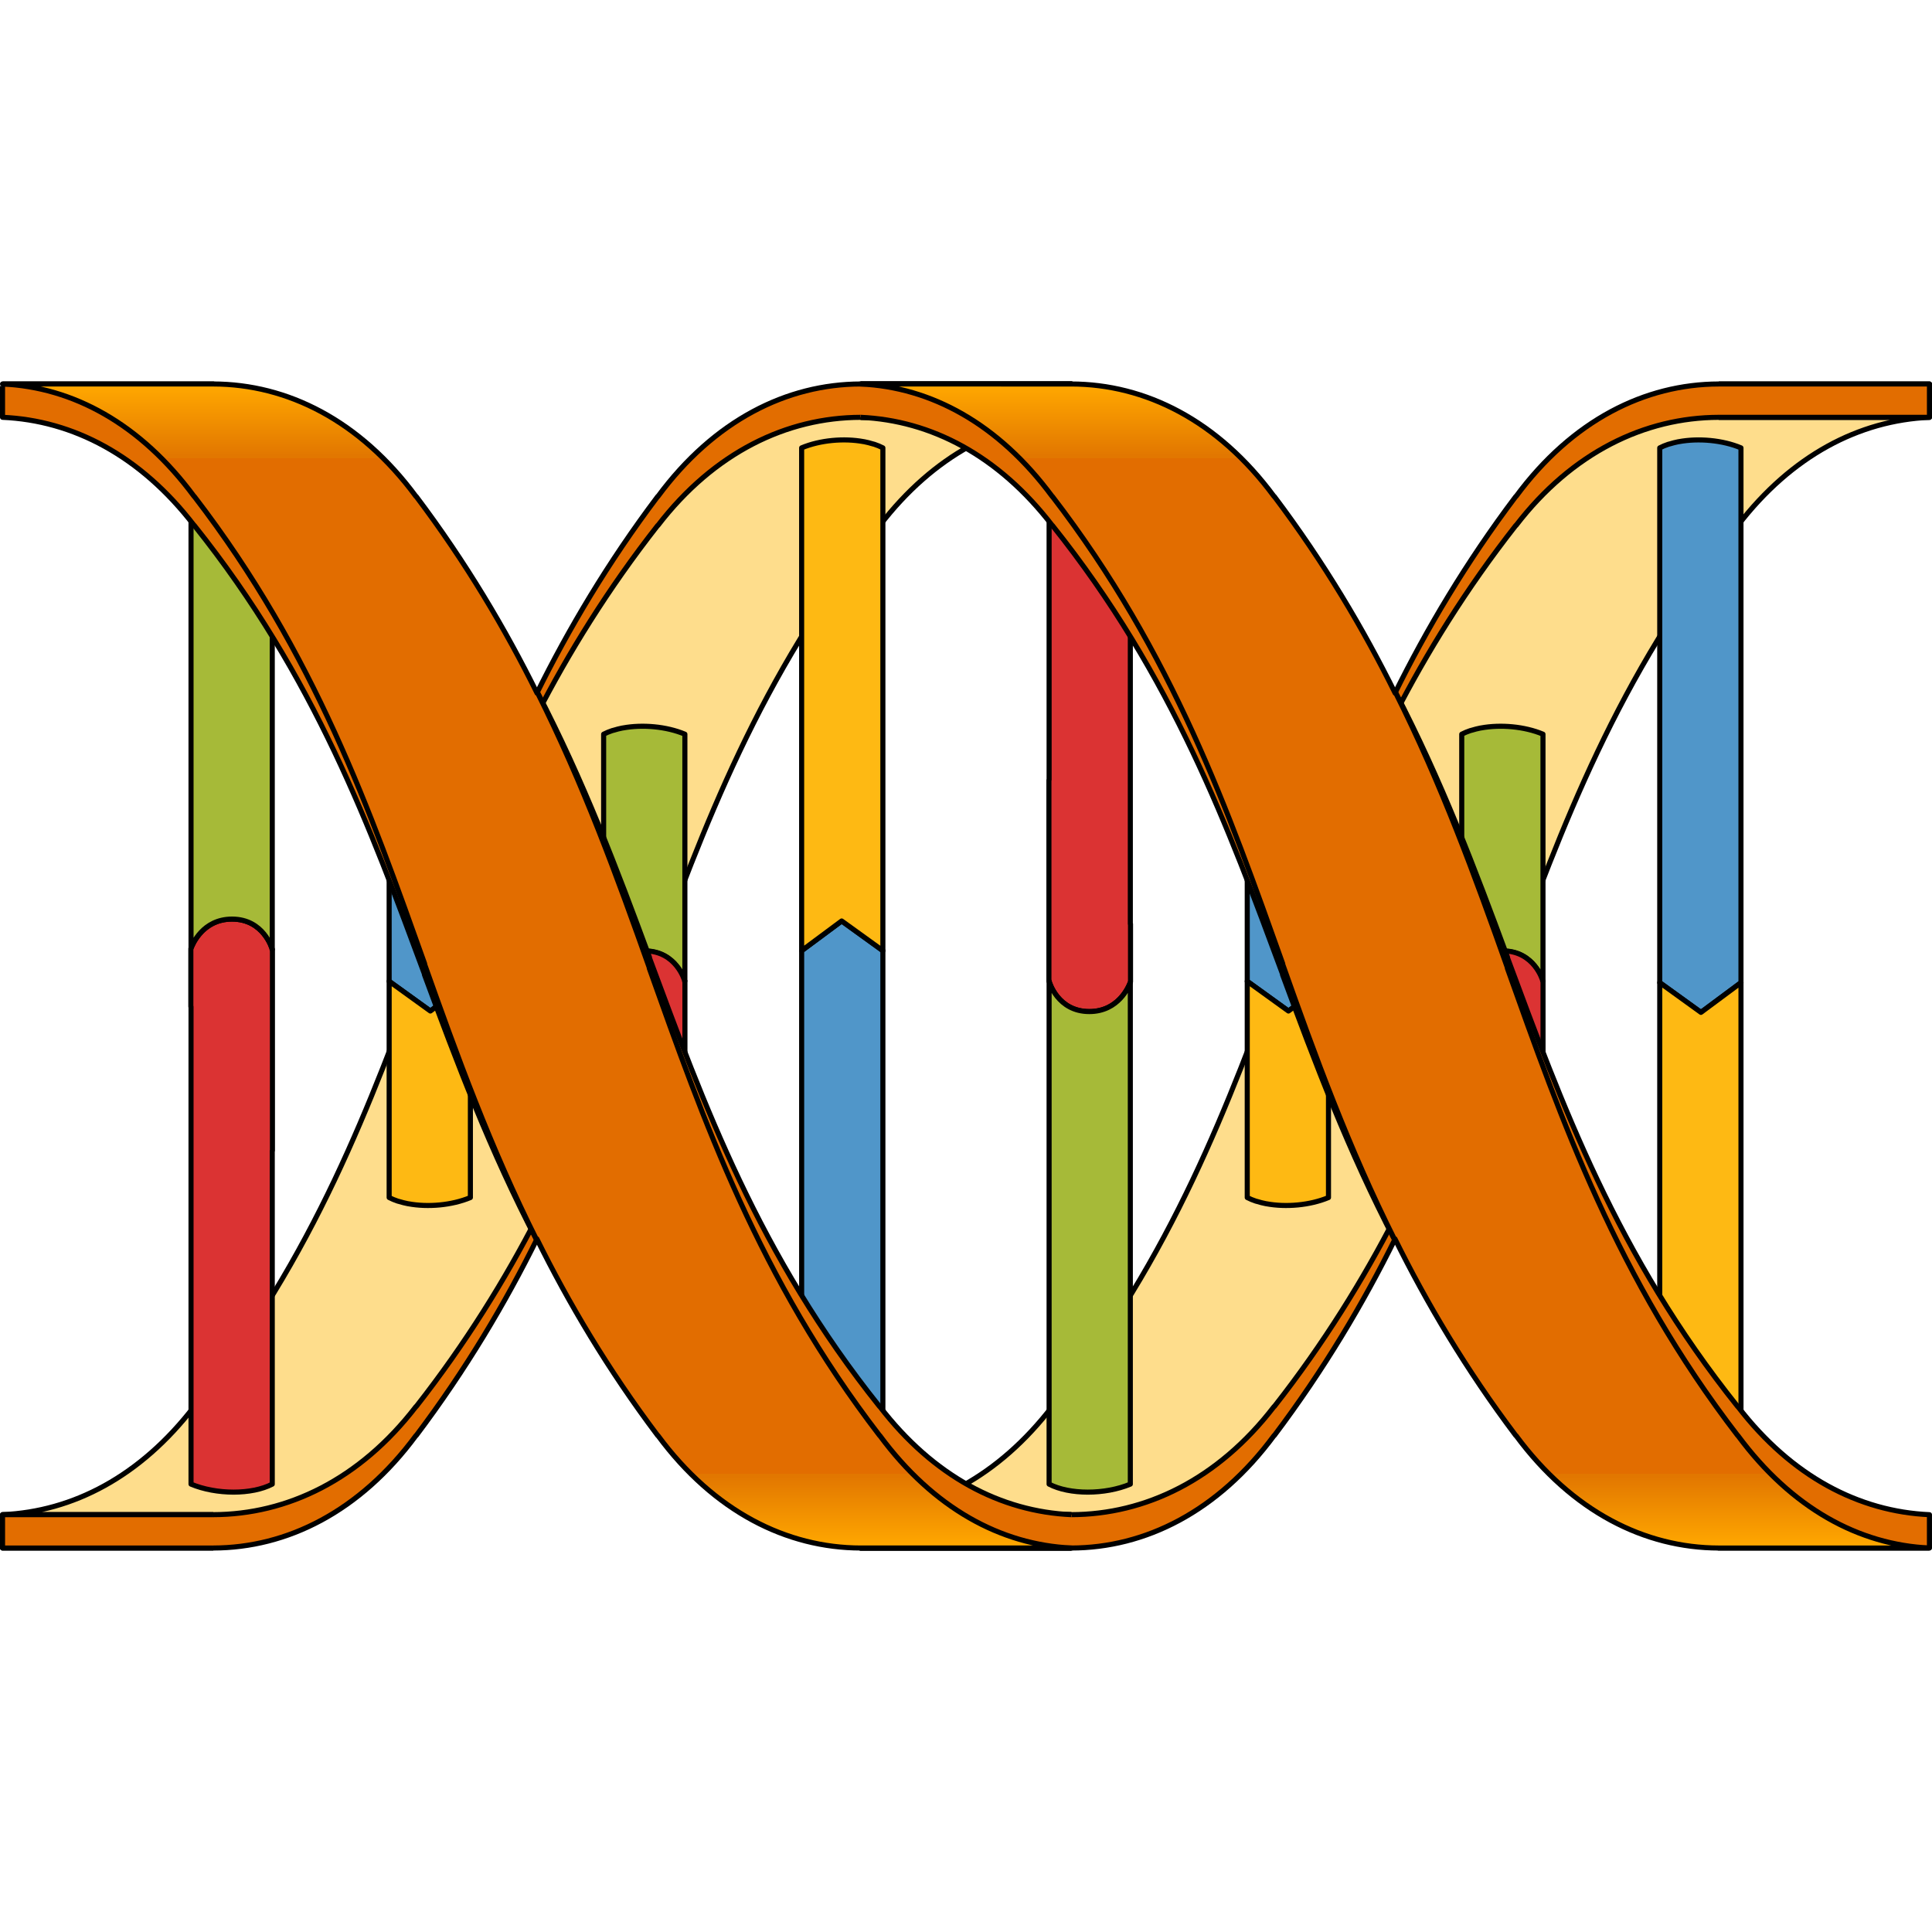<?xml version="1.0" encoding="utf-8"?>
<!-- Created by: Science Figures, www.sciencefigures.org, Generator: Science Figures Editor -->
<!DOCTYPE svg PUBLIC "-//W3C//DTD SVG 1.1//EN" "http://www.w3.org/Graphics/SVG/1.1/DTD/svg11.dtd">
<svg version="1.1" id="Layer_1" xmlns="http://www.w3.org/2000/svg" xmlns:xlink="http://www.w3.org/1999/xlink" 
	 width="800px" height="800px" viewBox="0 0 168.04 101.688" enable-background="new 0 0 168.04 101.688"
	 xml:space="preserve">
<g>
	<g>
		<path fill="#E26D00" d="M74.855,101.466c6.115-0.282,11.984-3.446,16.664-9.781h0.013c10.526-13.698,15.314-27.396,20.039-40.652
			h-0.021c2.821-7.954,5.741-15.994,9.776-24.034l0.021,47.572c-2.744,5.55-6.184,11.37-10.515,17.114h-0.017
			c-4.896,6.629-11.218,9.767-17.632,9.781H74.855z"/>
		<path fill="none" stroke="#000000" stroke-width="0.442" stroke-linejoin="round" stroke-miterlimit="10" d="M74.855,101.466
			c6.115-0.282,11.984-3.446,16.664-9.781h0.013c10.526-13.698,15.314-27.396,20.039-40.652h-0.021
			c2.821-7.954,5.741-15.994,9.776-24.034l0.021,47.572c-2.744,5.55-6.184,11.37-10.515,17.114h-0.017
			c-4.896,6.629-11.218,9.767-17.632,9.781H74.855z"/>
		<path fill="#FEDD8C" d="M74.855,98.565c6.115-0.271,11.984-3.313,16.664-9.402h0.013c10.526-13.166,15.314-26.332,20.039-39.075
			h-0.021c2.821-7.646,5.741-15.373,9.776-23.102l0.021,45.727c-2.744,5.335-6.184,10.93-10.515,16.45h-0.017
			c-4.896,6.372-11.218,9.389-17.632,9.402H74.855z"/>
		<path fill="none" stroke="#000000" stroke-width="0.442" stroke-linejoin="round" stroke-miterlimit="10" d="M74.855,98.565
			c6.115-0.271,11.984-3.313,16.664-9.402h0.013c10.526-13.166,15.314-26.332,20.039-39.075h-0.021
			c2.821-7.646,5.741-15.373,9.776-23.102l0.021,45.727c-2.744,5.335-6.184,10.93-10.515,16.45h-0.017
			c-4.896,6.372-11.218,9.389-17.632,9.402H74.855z"/>
		<rect x="74.855" y="98.565" fill="#E26D00" width="18.329" height="2.9"/>
		<polyline fill="none" stroke="#000000" stroke-width="0.442" stroke-linejoin="round" stroke-miterlimit="10" points="
			93.185,98.565 74.855,98.565 74.855,101.466 93.185,101.466 		"/>
	</g>
	<g>
		<path fill="#E26D00" d="M93.185,0.222C87.069,0.504,81.2,3.668,76.521,10.003h-0.013C65.98,23.701,61.193,37.398,56.469,50.655
			h0.021c-2.821,7.954-5.741,15.994-9.776,24.034l-0.021-47.572c2.744-5.55,6.184-11.37,10.515-17.114h0.017
			c4.896-6.629,11.218-9.767,17.632-9.781H93.185z"/>
		<path fill="none" stroke="#000000" stroke-width="0.442" stroke-linejoin="round" stroke-miterlimit="10" d="M93.185,0.222
			C87.069,0.504,81.2,3.668,76.521,10.003h-0.013C65.98,23.701,61.193,37.398,56.469,50.655h0.021
			c-2.821,7.954-5.741,15.994-9.776,24.034l-0.021-47.572c2.744-5.55,6.184-11.37,10.515-17.114h0.017
			c4.896-6.629,11.218-9.767,17.632-9.781H93.185z"/>
		<path fill="#FEDD8C" d="M93.185,3.122C87.069,3.394,81.2,6.435,76.521,12.524h-0.013C65.98,25.69,61.193,38.856,56.469,51.6h0.021
			c-2.821,7.646-5.741,15.373-9.776,23.102l-0.021-45.727c2.744-5.335,6.184-10.93,10.515-16.45h0.017
			c4.896-6.372,11.218-9.389,17.632-9.402H93.185z"/>
		<path fill="none" stroke="#000000" stroke-width="0.442" stroke-linejoin="round" stroke-miterlimit="10" d="M93.185,3.122
			C87.069,3.394,81.2,6.435,76.521,12.524h-0.013C65.98,25.69,61.193,38.856,56.469,51.6h0.021
			c-2.821,7.646-5.741,15.373-9.776,23.102l-0.021-45.727c2.744-5.335,6.184-10.93,10.515-16.45h0.017
			c4.896-6.372,11.218-9.389,17.632-9.402H93.185z"/>
		<rect x="74.855" y="0.222" fill="#E26D00" width="18.329" height="2.9"/>
		<polyline fill="none" stroke="#000000" stroke-width="0.442" stroke-linejoin="round" stroke-miterlimit="10" points="
			74.855,3.122 93.185,3.122 93.185,0.222 74.855,0.222 		"/>
	</g>
	<g>
		<g>
			<g>
				<path fill="#A6BA38" d="M56.087,49.551c-2.76,0-3.584,2.586-3.584,2.586c0-14.807,0-6.648,0-21.455
					c0.228-0.119,0.478-0.222,0.744-0.311c0.045-0.015,0.096-0.023,0.142-0.037c0.23-0.07,0.469-0.135,0.72-0.183
					c0.022-0.005,0.047-0.007,0.07-0.011c1.694-0.313,3.775-0.136,5.39,0.541c0,14.838,0,6.617,0,21.455
					C59.568,52.137,58.847,49.551,56.087,49.551z"/>
			</g>
			<g>
				<path fill="none" stroke="#000000" stroke-width="0.442" stroke-linejoin="round" stroke-miterlimit="10" d="M56.087,49.551
					c-2.76,0-3.584,2.586-3.584,2.586c0-14.807,0-6.648,0-21.455c0.228-0.119,0.478-0.222,0.744-0.311
					c0.045-0.015,0.096-0.023,0.142-0.037c0.23-0.07,0.469-0.135,0.72-0.183c0.022-0.005,0.047-0.007,0.07-0.011
					c1.694-0.313,3.775-0.136,5.39,0.541c0,14.838,0,6.617,0,21.455C59.568,52.137,58.847,49.551,56.087,49.551z"/>
			</g>
		</g>
		<g>
			<path fill="#DB3333" d="M59.542,52.16v-0.047c0,0-0.722-2.586-3.481-2.586s-3.584,2.586-3.584,2.586v6.346h0.03
				c0,6.833,0-0.107,0,12.531c2.209,0.926,5.299,0.926,7.066,0c0-14.807,0-4.023,0-18.83H59.542z"/>
			<path fill="none" stroke="#000000" stroke-width="0.442" stroke-linejoin="round" stroke-miterlimit="10" d="M59.542,52.16
				v-0.047c0,0-0.722-2.586-3.481-2.586s-3.584,2.586-3.584,2.586v6.346h0.03c0,6.833,0-0.107,0,12.531
				c2.209,0.926,5.299,0.926,7.066,0c0-14.807,0-4.023,0-18.83H59.542z"/>
		</g>
	</g>
	<g>
		<g>
			<g>
				<path fill="#5096C9" d="M76.79,49.514l-3.584-2.586l-3.481,2.586c0,14.838,0,31.676,0,46.514c2.209,0.926,5.299,0.926,7.065,0
					C76.79,81.221,76.79,64.32,76.79,49.514z"/>
			</g>
			<path fill="none" stroke="#000000" stroke-width="0.442" stroke-linejoin="round" stroke-miterlimit="10" d="M75.114,96.568
				c0.024-0.005,0.048-0.006,0.07-0.011c0.251-0.049,0.489-0.112,0.72-0.183c0.046-0.014,0.097-0.022,0.142-0.037
				c0.267-0.089,0.517-0.191,0.744-0.311c0-14.807,0-31.707,0-46.514l-3.584-2.586l-3.481,2.586c0,14.838,0,31.676,0,46.514
				C71.339,96.704,73.42,96.88,75.114,96.568z"/>
		</g>
		<g>
			<g>
				<path fill="#FEB913" d="M76.79,49.514l-3.584-2.586l-3.481,2.586c0-14.838,0-28.898,0-43.736c2.209-0.926,5.299-0.926,7.065,0
					C76.79,20.584,76.79,34.707,76.79,49.514z"/>
			</g>
			<path fill="none" stroke="#000000" stroke-width="0.442" stroke-linejoin="round" stroke-miterlimit="10" d="M73.206,46.928
				l3.584,2.586c0-14.807,0-28.93,0-43.736c-0.228-0.119-0.478-0.222-0.744-0.311c-0.045-0.015-0.096-0.023-0.142-0.037
				c-0.23-0.07-0.469-0.135-0.72-0.183c-0.022-0.005-0.046-0.007-0.07-0.011c-1.694-0.313-3.775-0.136-5.39,0.541
				c0,14.838,0,28.898,0,43.736L73.206,46.928z"/>
		</g>
	</g>
	<path fill="#E26D00" d="M76.521,89.164h-0.013C65.98,75.998,61.193,62.832,56.469,50.089h0.021
		c-2.821-7.646-5.741-15.373-9.776-23.102l-0.021,45.727c2.744,5.335,6.184,10.93,10.515,16.45h0.017
		c4.896,6.372,11.218,9.389,17.632,9.402v2.9h18.329v-2.9C87.069,98.295,81.2,95.254,76.521,89.164z"/>
	<path fill="none" stroke="#000000" stroke-width="0.442" stroke-linejoin="round" stroke-miterlimit="10" d="M93.185,98.566
		c-6.115-0.271-11.984-3.313-16.664-9.402h-0.013C65.98,75.998,61.193,62.832,56.469,50.089h0.021
		c-2.821-7.646-5.741-15.373-9.776-23.102l-0.021,45.727c2.744,5.335,6.184,10.93,10.515,16.45h0.017
		c4.896,6.372,11.218,9.389,17.632,9.402v2.9h18.329"/>
	<g>
		<g>
			<path fill="#E26D00" d="M167.819,0.222c-6.115,0.282-11.984,3.446-16.664,9.781h-0.013
				c-10.527,13.698-15.314,27.396-20.039,40.652h0.021c-2.821,7.954-5.741,15.994-9.776,24.034l-0.021-47.572
				c2.744-5.55,6.183-11.37,10.515-17.114h0.017c4.896-6.629,11.218-9.767,17.632-9.781H167.819z"/>
			<path fill="none" stroke="#000000" stroke-width="0.442" stroke-linejoin="round" stroke-miterlimit="10" d="M167.819,0.222
				c-6.115,0.282-11.984,3.446-16.664,9.781h-0.013c-10.527,13.698-15.314,27.396-20.039,40.652h0.021
				c-2.821,7.954-5.741,15.994-9.776,24.034l-0.021-47.572c2.744-5.55,6.183-11.37,10.515-17.114h0.017
				c4.896-6.629,11.218-9.767,17.632-9.781H167.819z"/>
			<path fill="#FEDD8C" d="M167.819,3.122c-6.115,0.271-11.984,3.313-16.664,9.402h-0.013
				C140.615,25.69,135.828,38.856,131.104,51.6h0.021c-2.821,7.646-5.741,15.373-9.776,23.102l-0.021-45.727
				c2.744-5.335,6.183-10.93,10.515-16.45h0.017c4.896-6.372,11.218-9.389,17.632-9.402H167.819z"/>
			<path fill="none" stroke="#000000" stroke-width="0.442" stroke-linejoin="round" stroke-miterlimit="10" d="M167.819,3.122
				c-6.115,0.271-11.984,3.313-16.664,9.402h-0.013C140.615,25.69,135.828,38.856,131.104,51.6h0.021
				c-2.821,7.646-5.741,15.373-9.776,23.102l-0.021-45.727c2.744-5.335,6.183-10.93,10.515-16.45h0.017
				c4.896-6.372,11.218-9.389,17.632-9.402H167.819z"/>
			<rect x="149.49" y="0.222" fill="#E26D00" width="18.329" height="2.9"/>
			<polyline fill="none" stroke="#000000" stroke-width="0.442" stroke-linejoin="round" stroke-miterlimit="10" points="
				149.49,3.122 167.819,3.122 167.819,0.222 149.49,0.222 			"/>
		</g>
		<g>
			<g>
				<g>
					<path fill="#5096C9" d="M144.36,52.291l3.584,2.586l3.481-2.586c0-14.838,0-31.676,0-46.514c-2.209-0.926-5.299-0.926-7.065,0
						C144.36,20.584,144.36,37.484,144.36,52.291z"/>
				</g>
				<path fill="none" stroke="#000000" stroke-width="0.442" stroke-linejoin="round" stroke-miterlimit="10" d="M146.036,5.236
					c-0.023,0.005-0.048,0.006-0.07,0.011c-0.251,0.049-0.489,0.112-0.72,0.183c-0.046,0.014-0.097,0.022-0.142,0.037
					c-0.267,0.089-0.517,0.191-0.744,0.311c0,14.807,0,31.707,0,46.514l3.584,2.586l3.481-2.586c0-14.838,0-31.676,0-46.514
					C149.811,5.101,147.73,4.925,146.036,5.236z"/>
			</g>
			<g>
				<g>
					<path fill="#FEB913" d="M144.36,52.291l3.584,2.586l3.481-2.586c0,14.838,0,28.898,0,43.736c-2.209,0.926-5.299,0.926-7.065,0
						C144.36,81.221,144.36,67.098,144.36,52.291z"/>
				</g>
				<path fill="none" stroke="#000000" stroke-width="0.442" stroke-linejoin="round" stroke-miterlimit="10" d="M147.944,54.877
					l-3.584-2.586c0,14.807,0,28.93,0,43.736c0.228,0.119,0.478,0.222,0.744,0.311c0.045,0.015,0.096,0.023,0.142,0.037
					c0.23,0.07,0.469,0.135,0.72,0.183c0.022,0.005,0.047,0.007,0.07,0.011c1.694,0.313,3.774,0.136,5.39-0.541
					c0-14.838,0-28.898,0-43.736L147.944,54.877z"/>
			</g>
		</g>
		<g>
			<g>
				<g>
					<g>
						<path fill="#A6BA38" d="M130.722,49.551c-2.76,0-3.584,2.586-3.584,2.586c0-14.807,0-6.648,0-21.455
							c0.228-0.119,0.478-0.222,0.744-0.311c0.045-0.015,0.096-0.023,0.142-0.037c0.23-0.07,0.469-0.135,0.72-0.183
							c0.022-0.005,0.047-0.007,0.07-0.011c1.694-0.313,3.775-0.136,5.39,0.541c0,14.838,0,6.617,0,21.455
							C134.203,52.137,133.481,49.551,130.722,49.551z"/>
					</g>
					<g>
						<path fill="none" stroke="#000000" stroke-width="0.442" stroke-linejoin="round" stroke-miterlimit="10" d="M130.722,49.551
							c-2.76,0-3.584,2.586-3.584,2.586c0-14.807,0-6.648,0-21.455c0.228-0.119,0.478-0.222,0.744-0.311
							c0.045-0.015,0.096-0.023,0.142-0.037c0.23-0.07,0.469-0.135,0.72-0.183c0.022-0.005,0.047-0.007,0.07-0.011
							c1.694-0.313,3.775-0.136,5.39,0.541c0,14.838,0,6.617,0,21.455C134.203,52.137,133.481,49.551,130.722,49.551z"/>
					</g>
				</g>
				<g>
					<path fill="#DB3333" d="M134.177,52.16v-0.047c0,0-0.722-2.586-3.481-2.586s-3.584,2.586-3.584,2.586v6.346h0.03
						c0,6.833,0-0.107,0,12.531c2.209,0.926,5.299,0.926,7.066,0c0-14.807,0-4.023,0-18.83H134.177z"/>
					<path fill="none" stroke="#000000" stroke-width="0.442" stroke-linejoin="round" stroke-miterlimit="10" d="M134.177,52.16
						v-0.047c0,0-0.722-2.586-3.481-2.586s-3.584,2.586-3.584,2.586v6.346h0.03c0,6.833,0-0.107,0,12.531
						c2.209,0.926,5.299,0.926,7.066,0c0-14.807,0-4.023,0-18.83H134.177z"/>
				</g>
			</g>
		</g>
		<g>
			<path fill="#E26D00" d="M151.155,89.164h-0.013c-10.527-13.166-15.314-26.332-20.039-39.075h0.021
				c-2.821-7.646-5.741-15.373-9.776-23.102l-0.021,45.727c2.744,5.335,6.183,10.93,10.515,16.45h0.017
				c4.896,6.372,11.218,9.389,17.632,9.402v2.9h18.329v-2.9C161.704,98.295,155.835,95.254,151.155,89.164z"/>
			<path fill="none" stroke="#000000" stroke-width="0.442" stroke-linejoin="round" stroke-miterlimit="10" d="M167.819,101.467
				H149.49v-2.9c-6.414-0.014-12.736-3.03-17.632-9.402h-0.017c-4.332-5.521-7.771-11.115-10.515-16.45l0.021-45.727
				c4.035,7.729,6.955,15.456,9.776,23.102h-0.021c4.725,12.743,9.512,25.909,20.039,39.075h0.013
				c4.68,6.09,10.549,9.131,16.664,9.402V101.467"/>
		</g>
	</g>
	<g>
		<path fill="#E26D00" d="M0.221,101.466c6.115-0.282,11.984-3.446,16.664-9.781h0.013c10.527-13.698,15.314-27.396,20.039-40.652
			h-0.021c2.821-7.954,5.741-15.994,9.776-24.034l0.021,47.572c-2.744,5.55-6.184,11.37-10.515,17.114h-0.017
			c-4.896,6.629-11.218,9.767-17.632,9.781H0.221z"/>
		<path fill="none" stroke="#000000" stroke-width="0.442" stroke-linejoin="round" stroke-miterlimit="10" d="M0.221,101.466
			c6.115-0.282,11.984-3.446,16.664-9.781h0.013c10.527-13.698,15.314-27.396,20.039-40.652h-0.021
			c2.821-7.954,5.741-15.994,9.776-24.034l0.021,47.572c-2.744,5.55-6.184,11.37-10.515,17.114h-0.017
			c-4.896,6.629-11.218,9.767-17.632,9.781H0.221z"/>
		<path fill="#FEDD8C" d="M0.221,98.565c6.115-0.271,11.984-3.313,16.664-9.402h0.013c10.527-13.166,15.314-26.332,20.039-39.075
			h-0.021c2.821-7.646,5.741-15.373,9.776-23.102l0.021,45.727c-2.744,5.335-6.184,10.93-10.515,16.45h-0.017
			c-4.896,6.372-11.218,9.389-17.632,9.402H0.221z"/>
		<path fill="none" stroke="#000000" stroke-width="0.442" stroke-linejoin="round" stroke-miterlimit="10" d="M0.221,98.565
			c6.115-0.271,11.984-3.313,16.664-9.402h0.013c10.527-13.166,15.314-26.332,20.039-39.075h-0.021
			c2.821-7.646,5.741-15.373,9.776-23.102l0.021,45.727c-2.744,5.335-6.184,10.93-10.515,16.45h-0.017
			c-4.896,6.372-11.218,9.389-17.632,9.402H0.221z"/>
		<rect x="0.221" y="98.565" fill="#E26D00" width="18.329" height="2.9"/>
		<path fill="#DB3333" d="M23.695,49.396H23.68l-0.016-0.012V49.35c0,0-0.722-2.586-3.481-2.586s-3.584,2.586-3.584,2.586v5.029
			h0.016c0,13.552,0,28.329,0,41.531c2.209,0.926,5.299,0.926,7.065,0c0-9.191,0-19.189,0-28.993
			c0.005-0.003,0.011-0.004,0.016-0.007C23.695,52.104,23.695,64.203,23.695,49.396z"/>
		<path fill="none" stroke="#000000" stroke-width="0.442" stroke-linejoin="round" stroke-miterlimit="10" d="M23.695,49.396
			H23.68l-0.016-0.012V49.35c0,0-0.722-2.586-3.481-2.586s-3.584,2.586-3.584,2.586v5.029h0.016c0,13.552,0,28.329,0,41.531
			c2.209,0.926,5.299,0.926,7.065,0c0-9.191,0-19.189,0-28.993c0.005-0.003,0.011-0.004,0.016-0.007
			C23.695,52.104,23.695,64.203,23.695,49.396z"/>
		<path fill="#A6BA38" d="M20.183,46.764c2.76,0,3.481,2.586,3.481,2.586v0.035l0.016,0.012c0-14.807,0-28.93,0-43.736
			c-1.767-0.926-4.856-0.926-7.065,0c0,14.808,0,28.841,0,43.646C16.732,48.978,17.627,46.764,20.183,46.764z"/>
		<path fill="none" stroke="#000000" stroke-width="0.442" stroke-linejoin="round" stroke-miterlimit="10" d="M20.183,46.764
			c2.76,0,3.481,2.586,3.481,2.586v0.035l0.016,0.012c0-14.807,0-28.93,0-43.736c-1.767-0.926-4.856-0.926-7.065,0
			c0,14.808,0,28.841,0,43.646C16.732,48.978,17.627,46.764,20.183,46.764z"/>
		<polyline fill="none" stroke="#000000" stroke-width="0.442" stroke-linejoin="round" stroke-miterlimit="10" points="
			18.55,98.565 0.221,98.565 0.221,101.466 18.55,101.466 		"/>
	</g>
	<g>
		<g>
			<g>
				<path fill="#5096C9" d="M33.848,52.174l3.584,2.586l3.48-2.586c0-14.838,0-6.577,0-21.415c-2.208-0.926-5.298-0.926-7.064,0
					C33.848,45.565,33.848,37.367,33.848,52.174z"/>
			</g>
			<path fill="none" stroke="#000000" stroke-width="0.442" stroke-linejoin="round" stroke-miterlimit="10" d="M35.523,30.218
				c-0.023,0.005-0.049,0.006-0.07,0.011c-0.251,0.049-0.489,0.112-0.72,0.183c-0.046,0.014-0.097,0.022-0.142,0.037
				c-0.267,0.089-0.517,0.191-0.744,0.311c0,14.807,0,6.608,0,21.415l3.584,2.586l3.48-2.586c0-14.838,0-6.577,0-21.415
				C39.299,30.082,37.218,29.906,35.523,30.218z"/>
		</g>
		<g>
			<g>
				<path fill="#FEB913" d="M33.848,52.174l3.584,2.586l3.48-2.586c0,14.838,0,3.971,0,18.809c-2.208,0.926-5.298,0.926-7.064,0
					C33.848,56.176,33.848,66.98,33.848,52.174z"/>
			</g>
			<path fill="none" stroke="#000000" stroke-width="0.442" stroke-linejoin="round" stroke-miterlimit="10" d="M37.432,54.76
				l-3.584-2.586c0,14.807,0,4.002,0,18.809c0.228,0.119,0.478,0.222,0.744,0.311c0.045,0.015,0.096,0.023,0.142,0.037
				c0.23,0.07,0.469,0.135,0.72,0.183c0.021,0.005,0.047,0.007,0.07,0.011c1.694,0.313,3.775,0.136,5.389-0.541
				c0-14.838,0-3.971,0-18.809L37.432,54.76z"/>
		</g>
	</g>
	<path fill="#E26D00" d="M16.885,12.523h0.013c10.527,13.166,15.314,26.332,20.039,39.075h-0.021
		c2.821,7.646,5.741,15.373,9.776,23.102l0.021-45.727c-2.744-5.335-6.184-10.93-10.515-16.45h-0.017
		C31.286,6.151,24.964,3.135,18.55,3.121v-2.9H0.221v2.9C6.336,3.393,12.205,6.434,16.885,12.523z"/>
	<path fill="none" stroke="#000000" stroke-width="0.442" stroke-linejoin="round" stroke-miterlimit="10" d="M0.221,0.221H18.55
		v2.9c6.414,0.014,12.736,3.03,17.632,9.402h0.017c4.331,5.521,7.771,11.115,10.515,16.45L46.692,74.7
		c-4.035-7.729-6.955-15.456-9.776-23.102h0.021c-4.725-12.743-9.512-25.909-20.039-39.075h-0.013
		c-4.68-6.09-10.549-9.131-16.664-9.402V0.396"/>
	<path fill="#DB3333" d="M91.232,52.174h0.016l0.016,0.012v0.035c0,0,0.722,2.586,3.481,2.586s3.584-2.586,3.584-2.586v-5.029
		h-0.016c0-13.552,0-28.329,0-41.531c-2.209-0.926-5.299-0.926-7.065,0c0,9.191,0,19.189,0,28.993
		c-0.005,0.003-0.011,0.004-0.016,0.007C91.232,49.467,91.232,37.367,91.232,52.174z"/>
	<path fill="none" stroke="#000000" stroke-width="0.442" stroke-linejoin="round" stroke-miterlimit="10" d="M91.232,52.174h0.016
		l0.016,0.012v0.035c0,0,0.722,2.586,3.481,2.586s3.584-2.586,3.584-2.586v-5.029h-0.016c0-13.552,0-28.329,0-41.531
		c-2.209-0.926-5.299-0.926-7.065,0c0,9.191,0,19.189,0,28.993c-0.005,0.003-0.011,0.004-0.016,0.007
		C91.232,49.467,91.232,37.367,91.232,52.174z"/>
	<path fill="#A6BA38" d="M94.745,54.807c-2.76,0-3.481-2.586-3.481-2.586v-0.035l-0.016-0.012c0,14.807,0,28.93,0,43.736
		c1.767,0.926,4.856,0.926,7.065,0c0-14.808,0-28.841,0-43.646C98.195,52.593,97.301,54.807,94.745,54.807z"/>
	<path fill="none" stroke="#000000" stroke-width="0.442" stroke-linejoin="round" stroke-miterlimit="10" d="M94.745,54.807
		c-2.76,0-3.481-2.586-3.481-2.586v-0.035l-0.016-0.012c0,14.807,0,28.93,0,43.736c1.767,0.926,4.856,0.926,7.065,0
		c0-14.808,0-28.841,0-43.646C98.195,52.593,97.301,54.807,94.745,54.807z"/>
	<g>
		<g>
			<g>
				<path fill="#5096C9" d="M108.482,52.174l3.584,2.586l3.481-2.586c0-14.838,0-6.577,0-21.415c-2.209-0.926-5.299-0.926-7.065,0
					C108.482,45.565,108.482,37.367,108.482,52.174z"/>
			</g>
			<path fill="none" stroke="#000000" stroke-width="0.442" stroke-linejoin="round" stroke-miterlimit="10" d="M110.158,30.218
				c-0.023,0.005-0.048,0.006-0.07,0.011c-0.251,0.049-0.489,0.112-0.72,0.183c-0.046,0.014-0.097,0.022-0.142,0.037
				c-0.267,0.089-0.518,0.191-0.744,0.311c0,14.807,0,6.608,0,21.415l3.584,2.586l3.481-2.586c0-14.838,0-6.577,0-21.415
				C113.934,30.082,111.853,29.906,110.158,30.218z"/>
		</g>
		<g>
			<g>
				<path fill="#FEB913" d="M108.482,52.174l3.584,2.586l3.481-2.586c0,14.838,0,3.971,0,18.809c-2.209,0.926-5.299,0.926-7.065,0
					C108.482,56.176,108.482,66.98,108.482,52.174z"/>
			</g>
			<path fill="none" stroke="#000000" stroke-width="0.442" stroke-linejoin="round" stroke-miterlimit="10" d="M112.066,54.76
				l-3.584-2.586c0,14.807,0,4.002,0,18.809c0.227,0.119,0.478,0.222,0.744,0.311c0.045,0.015,0.096,0.023,0.142,0.037
				c0.23,0.07,0.469,0.135,0.72,0.183c0.022,0.005,0.047,0.007,0.07,0.011c1.694,0.313,3.775,0.136,5.39-0.541
				c0-14.838,0-3.971,0-18.809L112.066,54.76z"/>
		</g>
	</g>
	<g>
		<path fill="#E26D00" d="M91.52,12.523h0.013c10.526,13.166,15.314,26.332,20.039,39.075h-0.021
			c2.821,7.646,5.741,15.373,9.776,23.102l0.021-45.727c-2.744-5.335-6.184-10.93-10.515-16.45h-0.017
			c-4.896-6.372-11.218-9.389-17.632-9.402v-2.9H74.855v2.9C80.971,3.393,86.84,6.434,91.52,12.523z"/>
		<path fill="none" stroke="#000000" stroke-width="0.442" stroke-linejoin="round" stroke-miterlimit="10" d="M74.855,3.121
			c6.115,0.271,11.984,3.313,16.664,9.402h0.013c10.526,13.166,15.314,26.332,20.039,39.075h-0.021
			c2.821,7.646,5.741,15.373,9.776,23.102l0.021-45.727c-2.744-5.335-6.184-10.93-10.515-16.45h-0.017
			c-4.896-6.372-11.218-9.389-17.632-9.402v-2.9H74.855"/>
	</g>
	<path fill="#E26D00" d="M76.521,91.686h-0.013C65.98,77.987,61.193,64.29,56.469,51.033h0.021
		c-2.821-7.954-5.741-15.994-9.776-24.034v0.117c-2.744-5.55-6.184-11.37-10.515-17.114h-0.017
		C31.286,3.373,24.964,0.235,18.55,0.221H0.221c6.115,0.282,11.984,3.446,16.664,9.781h0.013
		C27.425,23.7,32.212,37.397,36.937,50.654h-0.021c2.821,7.954,5.741,15.994,9.776,24.034v-0.117
		c2.744,5.55,6.184,11.37,10.515,17.114h0.017c4.896,6.629,11.218,9.767,17.632,9.781h18.329
		C87.069,101.185,81.2,98.021,76.521,91.686z"/>
	<linearGradient id="SVGID_1_" gradientUnits="userSpaceOnUse" x1="76.635" y1="101.242" x2="76.635" y2="95.251">
		<stop  offset="0" style="stop-color:#FFA700"/>
		<stop  offset="1" style="stop-color:#E27700"/>
	</linearGradient>
	<path fill="url(#SVGID_1_)" d="M74.855,101.467h18.329c-4.93-0.228-9.697-2.331-13.813-6.454H60.085
		C64.466,99.369,69.63,101.455,74.855,101.467z"/>
	
		<linearGradient id="SVGID_2_" gradientUnits="userSpaceOnUse" x1="2751.415" y1="1182.32" x2="2751.415" y2="1176.329" gradientTransform="matrix(-1 0 0 -1 2768.186 1182.766)">
		<stop  offset="0" style="stop-color:#FFA700"/>
		<stop  offset="1" style="stop-color:#E27700"/>
	</linearGradient>
	<path fill="url(#SVGID_2_)" d="M18.55,0.221H0.221c4.93,0.228,9.697,2.331,13.813,6.454H33.32
		C28.939,2.318,23.775,0.232,18.55,0.221z"/>
	
		<path fill="none" stroke="#000000" stroke-width="0.442" stroke-linecap="round" stroke-linejoin="round" stroke-miterlimit="10" d="
		M76.521,91.686h-0.013C65.98,77.987,61.193,64.29,56.469,51.033h0.021c-2.821-7.954-5.741-15.994-9.776-24.034v0.117
		c-2.744-5.55-6.184-11.37-10.515-17.114h-0.017C31.286,3.373,24.964,0.235,18.55,0.221H0.221
		c6.115,0.282,11.984,3.446,16.664,9.781h0.013C27.425,23.7,32.212,37.397,36.937,50.654h-0.021
		c2.821,7.954,5.741,15.994,9.776,24.034v-0.117c2.744,5.55,6.184,11.37,10.515,17.114h0.017c4.896,6.629,11.218,9.767,17.632,9.781
		h18.329C87.069,101.185,81.2,98.021,76.521,91.686z"/>
	<path fill="#E26D00" d="M151.155,91.686h-0.013c-10.527-13.698-15.314-27.396-20.039-40.652h0.021
		c-2.821-7.954-5.741-15.994-9.776-24.034v0.117c-2.744-5.55-6.184-11.37-10.515-17.114h-0.017
		c-4.896-6.629-11.218-9.767-17.632-9.781H74.855c6.115,0.282,11.984,3.446,16.664,9.781h0.013
		c10.526,13.698,15.314,27.396,20.039,40.652h-0.021c2.821,7.954,5.741,15.994,9.776,24.034v-0.117
		c2.744,5.55,6.183,11.37,10.515,17.114h0.017c4.896,6.629,11.218,9.767,17.632,9.781h18.329
		C161.704,101.185,155.835,98.021,151.155,91.686z"/>
	<linearGradient id="SVGID_3_" gradientUnits="userSpaceOnUse" x1="151.269" y1="101.242" x2="151.269" y2="95.251">
		<stop  offset="0" style="stop-color:#FFA700"/>
		<stop  offset="1" style="stop-color:#E27700"/>
	</linearGradient>
	<path fill="url(#SVGID_3_)" d="M149.49,101.467h18.329c-4.93-0.228-9.697-2.331-13.813-6.454H134.72
		C139.101,99.369,144.265,101.455,149.49,101.467z"/>
	
		<linearGradient id="SVGID_4_" gradientUnits="userSpaceOnUse" x1="2676.78" y1="1182.32" x2="2676.78" y2="1176.329" gradientTransform="matrix(-1 0 0 -1 2768.186 1182.766)">
		<stop  offset="0" style="stop-color:#FFA700"/>
		<stop  offset="1" style="stop-color:#E27700"/>
	</linearGradient>
	<path fill="url(#SVGID_4_)" d="M93.185,0.221H74.855c4.93,0.228,9.697,2.331,13.813,6.454h19.287
		C103.574,2.318,98.41,0.232,93.185,0.221z"/>
	
		<path fill="none" stroke="#000000" stroke-width="0.442" stroke-linecap="round" stroke-linejoin="round" stroke-miterlimit="10" d="
		M151.155,91.686h-0.013c-10.527-13.698-15.314-27.396-20.039-40.652h0.021c-2.821-7.954-5.741-15.994-9.776-24.034v0.117
		c-2.744-5.55-6.184-11.37-10.515-17.114h-0.017c-4.896-6.629-11.218-9.767-17.632-9.781H74.855
		c6.115,0.282,11.984,3.446,16.664,9.781h0.013c10.526,13.698,15.314,27.396,20.039,40.652h-0.021
		c2.821,7.954,5.741,15.994,9.776,24.034v-0.117c2.744,5.55,6.183,11.37,10.515,17.114h0.017c4.896,6.629,11.218,9.767,17.632,9.781
		h18.329C161.704,101.185,155.835,98.021,151.155,91.686z"/>
</g>
</svg>